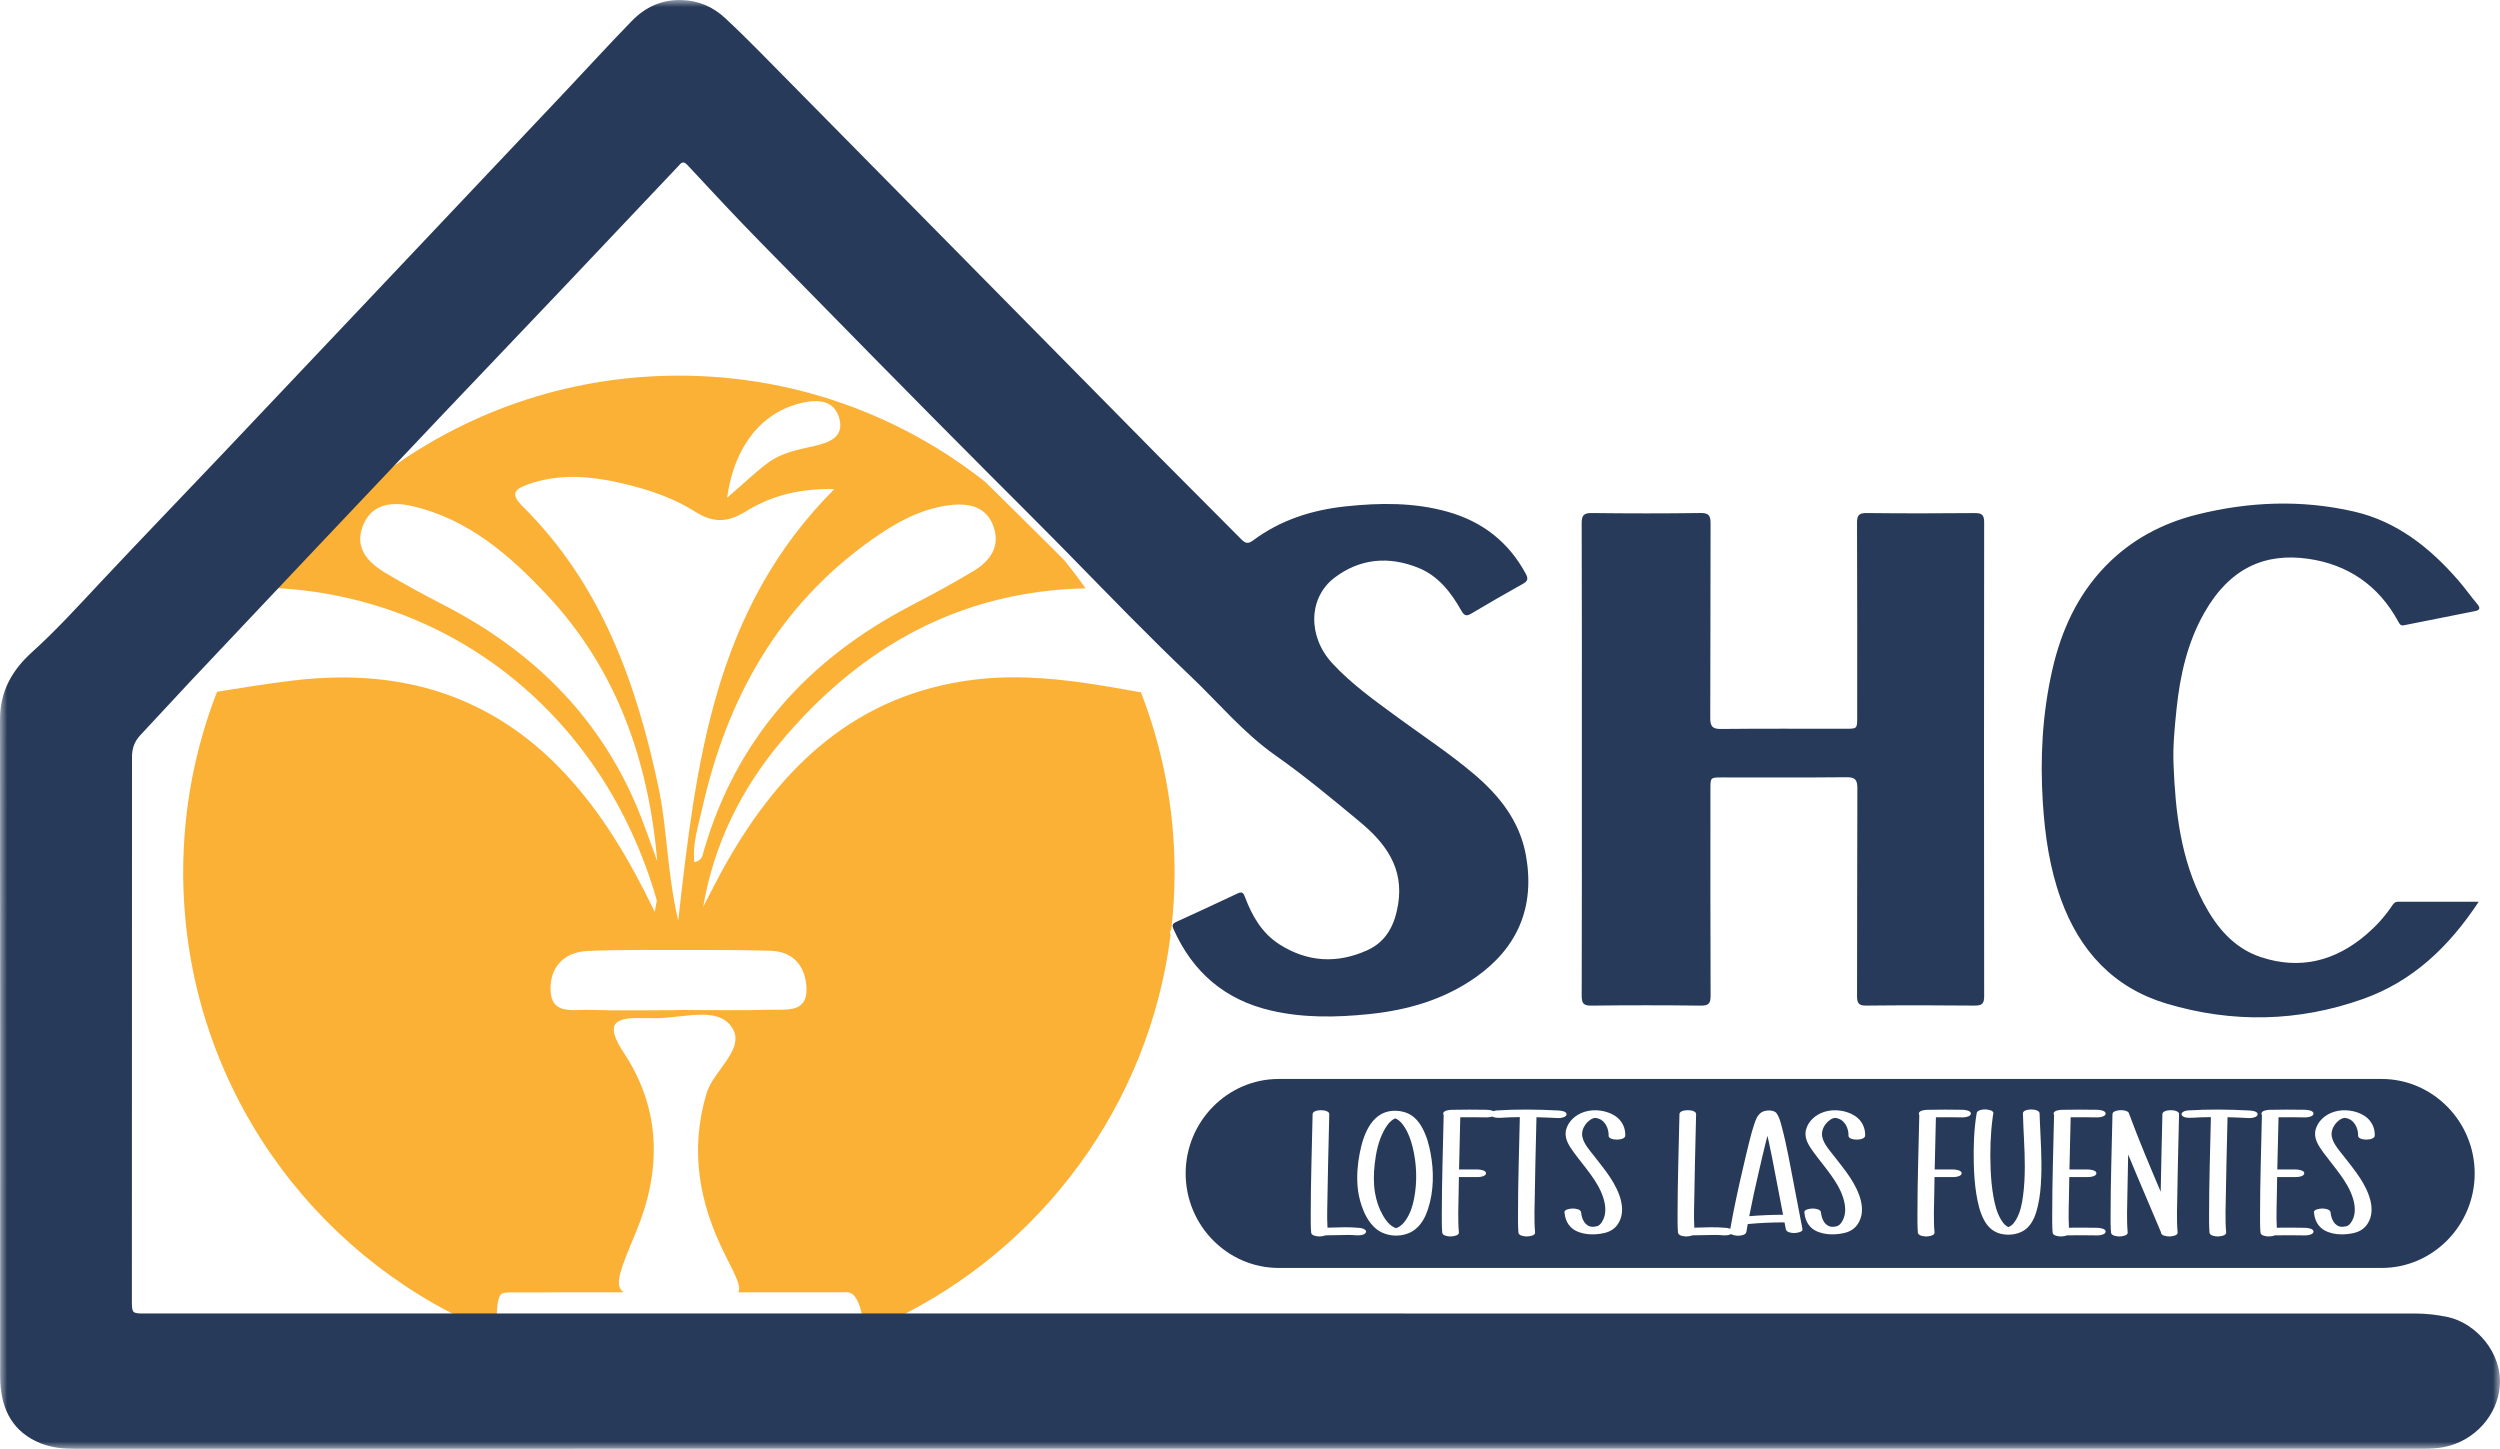 <?xml version="1.0" encoding="UTF-8"?> <svg xmlns="http://www.w3.org/2000/svg" xmlns:xlink="http://www.w3.org/1999/xlink" width="176px" height="102px" viewBox="0 0 176 102" version="1.1"><title>Group 6 Copy 2</title><defs><polygon id="path-1" points="0 0 176 0 176 102 0 102"></polygon></defs><g id="Page-1" stroke="none" stroke-width="1" fill="none" fill-rule="evenodd"><g id="0.-Home" transform="translate(-135, -1090)"><g id="Group-6-Copy-2" transform="translate(135, 1090)"><path d="M54.946,71.084 C54.802,71.085 54.659,71.083 54.519,71.084 C54.448,71.084 54.378,71.084 54.31,71.086 C52.116,71.145 49.92,71.104 47.725,71.104 C47.725,71.108 47.725,71.111 47.725,71.115 C46.674,71.115 45.624,71.126 44.574,71.129 C43.524,71.132 42.474,71.128 41.426,71.096 C41.359,71.094 41.29,71.093 41.22,71.094 C40.942,71.096 40.641,71.115 40.35,71.11 C39.547,71.099 38.808,70.915 38.759,69.751 C38.689,68.12 39.678,67.019 41.383,66.946 C41.955,66.922 42.526,66.906 43.099,66.896 C44.377,66.872 45.657,66.876 46.936,66.879 C47.362,66.881 47.789,66.882 48.215,66.881 C48.227,66.881 48.24,66.881 48.252,66.881 L48.253,66.881 C48.754,66.881 49.255,66.88 49.756,66.88 C51.259,66.88 52.762,66.887 54.264,66.936 C55.888,66.989 56.701,68.049 56.775,69.534 C56.847,70.974 55.889,71.08 54.946,71.084 M44.716,56.514 C41.963,50.185 37.29,45.71 31.225,42.585 C29.846,41.874 28.478,41.136 27.147,40.34 C25.907,39.598 24.925,38.583 25.552,37.006 C26.017,35.834 26.939,35.465 27.957,35.487 C28.299,35.494 28.652,35.545 29.002,35.625 C32.962,36.532 35.902,39.096 38.567,41.951 C43.428,47.162 45.657,53.558 46.275,60.633 C46.275,60.632 46.274,60.631 46.274,60.63 C45.758,59.257 45.3,57.858 44.716,56.514 M37.214,34.083 C38.25,33.722 39.282,33.576 40.313,33.575 C41.639,33.574 42.961,33.812 44.283,34.143 C45.513,34.451 46.721,34.85 47.847,35.409 C48.223,35.596 48.589,35.8 48.945,36.025 C49.572,36.422 50.139,36.616 50.708,36.612 C51.278,36.608 51.85,36.406 52.489,36.012 C54.127,35.001 55.958,34.446 58.271,34.43 C58.424,34.429 58.579,34.43 58.736,34.434 C50.266,42.915 49.014,53.608 47.748,64.81 C46.951,61.414 46.983,58.383 46.362,55.443 C44.798,48.036 42.309,41.11 36.792,35.647 C35.881,34.745 36.254,34.418 37.214,34.083 M56.372,28.381 C56.735,28.293 57.1,28.236 57.441,28.238 C58.191,28.243 58.829,28.539 59.083,29.442 C59.46,30.789 58.342,31.17 57.278,31.409 C56.147,31.662 54.987,31.883 54.044,32.595 C53.14,33.279 52.316,34.069 51.188,35.045 C51.188,35.046 51.187,35.046 51.187,35.047 C51.693,31.396 53.617,29.049 56.372,28.381 M66.767,35.574 C67.027,35.539 67.284,35.518 67.534,35.518 C68.607,35.517 69.542,35.894 69.958,37.111 C70.432,38.495 69.678,39.511 68.543,40.195 C67.104,41.061 65.621,41.86 64.13,42.637 C56.903,46.403 51.834,51.987 49.54,59.926 C49.455,60.222 49.439,60.582 48.88,60.696 C48.879,60.696 48.879,60.696 48.879,60.696 C48.741,59.384 49.156,58.168 49.425,56.962 C51.149,49.239 54.76,42.687 61.333,38.018 C62.98,36.849 64.723,35.852 66.767,35.574 M82.411,65.821 C82.339,65.648 82.346,65.542 82.457,65.455 C82.611,64.123 82.69,62.769 82.69,61.395 C82.69,56.931 81.845,52.666 80.322,48.741 C80.278,48.733 80.234,48.726 80.19,48.718 C77.602,48.251 75.014,47.797 72.395,47.701 C72.371,47.7 72.347,47.698 72.322,47.697 C72.146,47.691 71.97,47.689 71.794,47.686 C71.724,47.685 71.653,47.682 71.582,47.682 C71.469,47.681 71.357,47.684 71.244,47.684 C71.109,47.685 70.975,47.684 70.841,47.688 C70.831,47.688 70.822,47.688 70.812,47.689 C70.091,47.705 69.367,47.753 68.64,47.842 C60.352,48.844 55.027,53.879 51.106,60.806 C50.544,61.8 50.038,62.825 49.507,63.836 C49.506,63.837 49.506,63.837 49.505,63.838 C50.256,59.446 52.158,55.593 54.948,52.253 C60.736,45.325 67.846,41.635 76.28,41.425 C76.327,41.424 76.374,41.421 76.422,41.42 C75.955,40.75 75.462,40.099 74.95,39.464 C74.622,39.134 74.293,38.805 73.964,38.475 C73.279,37.791 72.593,37.107 71.901,36.43 C71.382,35.921 70.867,35.409 70.35,34.9 C70.022,34.577 69.695,34.254 69.368,33.931 C63.832,29.559 56.944,26.832 49.433,26.483 C49.392,26.481 49.352,26.479 49.312,26.477 C49.137,26.47 48.961,26.465 48.785,26.46 C48.708,26.458 48.631,26.454 48.554,26.452 C48.301,26.447 48.048,26.444 47.793,26.444 C47.532,26.444 47.271,26.447 47.011,26.453 C46.971,26.454 46.932,26.456 46.893,26.457 C46.672,26.462 46.452,26.469 46.232,26.479 C46.216,26.48 46.2,26.481 46.185,26.481 C38.438,26.834 31.354,29.721 25.729,34.329 C25.565,34.5 25.401,34.671 25.237,34.842 C23.813,36.325 22.388,37.808 20.965,39.292 C20.755,39.511 20.545,39.731 20.335,39.951 C20.193,40.099 20.052,40.247 19.91,40.394 C19.663,40.722 19.421,41.053 19.186,41.39 C19.211,41.391 19.236,41.393 19.261,41.394 C31.721,41.959 42.456,50.258 46.227,63.341 C46.257,63.447 46.194,63.579 46.095,64.196 C46.094,64.195 46.094,64.195 46.094,64.195 C44.254,60.4 42.343,57.2 39.752,54.431 C35.311,49.685 29.966,47.655 23.938,47.693 C22.823,47.7 21.684,47.778 20.523,47.922 C18.79,48.138 17.064,48.407 15.34,48.691 C15.32,48.694 15.3,48.697 15.281,48.7 C13.747,52.637 12.897,56.915 12.897,61.395 C12.897,75.305 21.014,87.308 32.76,92.933 L32.807,92.933 L34.964,92.933 L34.97,92.933 C34.97,91.897 35.064,91.134 35.403,91.043 C35.601,90.989 35.8,90.983 35.999,90.983 C38.636,90.981 41.274,90.983 43.911,90.982 C43.196,90.506 43.666,89.392 44.762,86.766 C46.572,82.43 46.561,78.135 43.927,74.132 C42.695,72.261 43.01,71.594 45.188,71.677 C45.365,71.684 45.542,71.669 45.719,71.676 C45.733,71.676 45.748,71.675 45.762,71.676 C45.881,71.682 46.001,71.685 46.124,71.684 C46.668,71.682 47.25,71.615 47.827,71.552 C48.426,71.485 49.02,71.422 49.562,71.438 C50.272,71.457 50.892,71.611 51.317,72.066 C52.805,73.656 50.252,75.255 49.742,76.967 C48.534,81.018 49.233,84.744 51.057,88.359 C51.823,89.876 52.213,90.617 51.964,90.981 L51.965,90.981 C54.401,90.981 56.836,90.979 59.271,90.979 C59.372,90.979 59.473,90.97 59.575,90.971 C59.796,90.974 60.017,91.028 60.228,91.342 C60.46,91.687 60.651,92.224 60.736,92.933 L60.741,92.933 L62.714,92.933 L62.826,92.933 C73.306,87.914 80.896,77.818 82.411,65.821" id="Fill-1" fill="#FBB136"></path><g id="Group-5"><mask id="mask-2" fill="white"><use xlink:href="#path-1"></use></mask><g id="Clip-4"></g><path d="M166.01,79.953 C166.031,79.473 165.767,78.784 165.09,78.701 C165.111,78.704 165.035,78.701 165.024,78.703 C164.988,78.709 164.962,78.715 164.92,78.73 C164.771,78.782 164.646,78.879 164.544,78.977 C164.308,79.198 164.161,79.499 164.145,79.789 C164.112,80.368 164.63,80.919 164.993,81.388 C165.388,81.9 165.803,82.403 166.149,82.937 C166.75,83.866 167.331,85.181 166.656,86.184 C166.437,86.508 166.114,86.716 165.676,86.811 C165.296,86.894 164.901,86.924 164.51,86.88 C164.103,86.833 163.687,86.696 163.407,86.447 C163.066,86.144 162.943,85.746 162.9,85.348 C162.878,85.142 163.315,85.081 163.486,85.081 C163.697,85.081 164.05,85.14 164.072,85.348 C164.096,85.577 164.147,85.8 164.279,86.006 C164.334,86.093 164.362,86.128 164.433,86.189 C164.465,86.216 164.499,86.241 164.534,86.266 C164.538,86.269 164.541,86.272 164.545,86.274 C164.545,86.275 164.547,86.275 164.549,86.277 C164.564,86.284 164.58,86.294 164.596,86.3 C164.606,86.305 164.641,86.319 164.664,86.329 C164.688,86.335 164.73,86.348 164.741,86.352 C164.744,86.353 164.747,86.354 164.749,86.355 C164.755,86.356 164.762,86.357 164.77,86.357 C164.776,86.358 164.79,86.36 164.804,86.362 C164.826,86.363 164.87,86.366 164.884,86.366 C164.901,86.366 164.916,86.365 164.928,86.365 C164.918,86.366 164.906,86.368 164.891,86.369 C164.905,86.368 164.92,86.366 164.934,86.364 C164.964,86.363 164.974,86.361 164.956,86.362 C165.004,86.356 165.053,86.351 165.103,86.345 C165.104,86.345 165.104,86.345 165.105,86.345 C165.126,86.339 165.149,86.335 165.171,86.329 C165.186,86.325 165.228,86.313 165.257,86.305 C165.301,86.278 165.344,86.253 165.382,86.218 C165.479,86.128 165.55,86.014 165.607,85.905 C165.866,85.412 165.794,84.815 165.63,84.309 C165.251,83.14 164.319,82.166 163.569,81.14 C163.195,80.63 162.851,80.101 163.028,79.493 C163.187,78.948 163.652,78.484 164.305,78.275 C165.008,78.05 165.865,78.174 166.45,78.549 C166.971,78.881 167.205,79.432 167.182,79.953 C167.165,80.325 165.994,80.315 166.01,79.953 L166.01,79.953 Z M161.635,82.332 C161.816,82.335 162.227,82.391 162.221,82.6 C162.215,82.806 161.833,82.87 161.635,82.867 C161.194,82.862 160.752,82.86 160.311,82.863 C160.304,83.22 160.298,83.577 160.293,83.933 C160.281,84.762 160.242,85.601 160.287,86.431 C160.953,86.423 161.619,86.425 162.285,86.437 C162.465,86.441 162.877,86.495 162.872,86.705 C162.865,86.91 162.483,86.976 162.285,86.972 C161.572,86.959 160.859,86.958 160.147,86.968 C160.011,87.026 159.826,87.046 159.725,87.046 C159.517,87.046 159.157,86.987 159.139,86.778 C159.102,86.349 159.109,85.915 159.108,85.485 C159.107,83.155 159.193,80.825 159.239,78.495 C159.217,78.468 159.205,78.435 159.205,78.399 C159.212,78.188 159.594,78.135 159.791,78.131 C160.623,78.114 161.454,78.113 162.285,78.129 C162.465,78.133 162.877,78.187 162.872,78.397 C162.865,78.602 162.483,78.668 162.285,78.664 C161.66,78.652 161.034,78.65 160.408,78.656 C160.399,79.105 160.387,79.555 160.376,80.004 C160.357,80.779 160.338,81.553 160.322,82.328 C160.76,82.326 161.197,82.327 161.635,82.332 L161.635,82.332 Z M158.353,78.713 C157.841,78.687 157.33,78.665 156.818,78.652 C156.809,79.103 156.798,79.553 156.787,80.004 C156.755,81.313 156.722,82.623 156.704,83.933 C156.69,84.878 156.64,85.835 156.722,86.778 C156.739,86.985 156.31,87.046 156.135,87.046 C155.929,87.046 155.567,86.987 155.549,86.778 C155.513,86.349 155.519,85.915 155.519,85.485 C155.518,83.204 155.6,80.924 155.647,78.644 C155.205,78.648 154.762,78.663 154.32,78.691 C154.105,78.705 153.707,78.705 153.599,78.505 C153.499,78.316 153.819,78.188 154.009,78.175 C155.462,78.082 156.9,78.103 158.353,78.178 C158.533,78.188 158.945,78.232 158.939,78.446 C158.933,78.647 158.551,78.723 158.353,78.713 L158.353,78.713 Z M153.369,80.004 C153.337,81.313 153.306,82.623 153.286,83.933 C153.273,84.878 153.223,85.835 153.304,86.778 C153.322,86.985 152.893,87.046 152.718,87.046 C152.511,87.046 152.15,86.987 152.132,86.778 C152.131,86.765 152.13,86.752 152.129,86.738 C152.127,86.734 152.124,86.729 152.122,86.724 C151.363,84.906 150.57,83.096 149.823,81.274 C149.803,82.16 149.784,83.047 149.771,83.933 C149.757,84.878 149.708,85.835 149.789,86.778 C149.807,86.985 149.377,87.046 149.203,87.046 C148.996,87.046 148.635,86.987 148.617,86.778 C148.58,86.349 148.586,85.915 148.586,85.485 C148.585,83.134 148.673,80.783 148.718,78.433 C148.722,78.258 148.983,78.167 149.259,78.158 C149.495,78.145 149.742,78.194 149.838,78.308 C149.868,78.338 149.885,78.373 149.889,78.413 C150.571,80.256 151.339,82.077 152.113,83.896 C152.139,82.075 152.198,80.253 152.234,78.433 C152.241,78.062 153.413,78.068 153.406,78.433 C153.396,78.956 153.382,79.48 153.369,80.004 L153.369,80.004 Z M147.001,82.332 C147.182,82.335 147.594,82.391 147.587,82.6 C147.581,82.806 147.2,82.87 147.001,82.867 C146.56,82.862 146.119,82.86 145.678,82.863 C145.671,83.22 145.665,83.577 145.66,83.933 C145.648,84.762 145.608,85.601 145.653,86.431 C146.319,86.423 146.986,86.425 147.652,86.437 C147.832,86.441 148.243,86.495 148.238,86.705 C148.232,86.91 147.85,86.976 147.652,86.972 C146.939,86.959 146.226,86.958 145.513,86.968 C145.378,87.026 145.192,87.046 145.091,87.046 C144.884,87.046 144.523,86.987 144.505,86.778 C144.469,86.349 144.475,85.915 144.475,85.485 C144.474,83.155 144.56,80.825 144.606,78.495 C144.584,78.468 144.571,78.435 144.572,78.399 C144.578,78.188 144.96,78.135 145.158,78.131 C145.99,78.114 146.821,78.113 147.652,78.129 C147.832,78.133 148.243,78.187 148.238,78.397 C148.232,78.602 147.85,78.668 147.652,78.664 C147.026,78.652 146.4,78.65 145.774,78.656 C145.765,79.105 145.754,79.555 145.743,80.004 C145.723,80.779 145.705,81.553 145.689,82.328 C146.127,82.326 146.564,82.327 147.001,82.332 L147.001,82.332 Z M143.702,82.873 C143.676,83.569 143.619,84.27 143.453,84.955 C143.323,85.485 143.144,86.044 142.697,86.464 C142.25,86.884 141.468,87.021 140.823,86.853 C140.25,86.703 139.893,86.302 139.668,85.874 C139.373,85.31 139.237,84.689 139.138,84.087 C139.022,83.376 138.973,82.659 138.956,81.944 C138.928,80.756 138.958,79.548 139.158,78.37 C139.194,78.161 139.525,78.102 139.744,78.102 C139.911,78.102 140.365,78.166 140.33,78.37 C140.314,78.462 140.301,78.554 140.288,78.646 C140.124,79.848 140.09,81.069 140.139,82.277 C140.165,82.952 140.223,83.628 140.347,84.295 C140.447,84.833 140.574,85.36 140.868,85.857 C140.925,85.953 140.989,86.045 141.061,86.134 C141.071,86.145 141.088,86.163 141.096,86.171 C141.107,86.184 141.119,86.196 141.132,86.207 C141.167,86.239 141.203,86.271 141.242,86.3 C141.261,86.315 141.283,86.328 141.303,86.343 C141.322,86.351 141.359,86.368 141.382,86.38 C141.384,86.38 141.385,86.381 141.387,86.382 L141.386,86.382 L141.386,86.382 L141.388,86.382 C141.389,86.383 141.39,86.383 141.39,86.383 C141.394,86.382 141.396,86.381 141.399,86.38 C141.406,86.38 141.413,86.38 141.418,86.38 C141.413,86.38 141.408,86.38 141.401,86.38 C141.418,86.375 141.434,86.37 141.452,86.366 C141.317,86.395 141.441,86.362 141.503,86.336 C141.503,86.336 141.505,86.336 141.506,86.335 C141.523,86.323 141.541,86.311 141.559,86.299 C141.604,86.266 141.645,86.231 141.685,86.194 C141.7,86.18 141.714,86.165 141.729,86.15 C141.736,86.143 141.744,86.133 141.75,86.125 C141.822,86.032 141.889,85.939 141.946,85.839 C142.238,85.325 142.341,84.774 142.419,84.214 C142.518,83.511 142.544,82.803 142.546,82.096 C142.549,80.857 142.442,79.621 142.415,78.383 C142.407,78.016 143.579,78.014 143.587,78.383 C143.59,78.499 143.594,78.615 143.598,78.732 C143.654,80.112 143.755,81.491 143.702,82.873 L143.702,82.873 Z M138.165,78.664 C137.539,78.652 136.914,78.65 136.288,78.656 C136.278,79.105 136.267,79.555 136.256,80.004 C136.237,80.779 136.218,81.553 136.202,82.328 C136.64,82.326 137.077,82.327 137.515,82.332 C137.696,82.335 138.107,82.391 138.101,82.6 C138.095,82.806 137.712,82.87 137.515,82.867 C137.074,82.862 136.632,82.86 136.191,82.863 C136.184,83.22 136.178,83.576 136.173,83.933 C136.159,84.878 136.11,85.835 136.19,86.778 C136.208,86.985 135.78,87.046 135.604,87.046 C135.397,87.046 135.037,86.987 135.019,86.778 C134.982,86.349 134.989,85.915 134.988,85.485 C134.987,83.155 135.072,80.825 135.119,78.495 C135.097,78.468 135.084,78.435 135.085,78.398 C135.092,78.188 135.474,78.135 135.671,78.131 C136.502,78.114 137.334,78.113 138.165,78.129 C138.345,78.132 138.757,78.187 138.751,78.396 C138.745,78.602 138.363,78.668 138.165,78.664 L138.165,78.664 Z M130.134,79.953 C130.156,79.473 129.891,78.784 129.214,78.701 C129.235,78.704 129.16,78.701 129.149,78.703 C129.113,78.709 129.086,78.715 129.044,78.73 C128.895,78.782 128.771,78.879 128.668,78.977 C128.433,79.198 128.285,79.499 128.269,79.789 C128.236,80.368 128.755,80.919 129.117,81.388 C129.513,81.9 129.927,82.403 130.273,82.937 C130.875,83.866 131.455,85.181 130.781,86.184 C130.562,86.508 130.239,86.716 129.801,86.811 C129.421,86.894 129.025,86.924 128.634,86.88 C128.227,86.833 127.811,86.696 127.532,86.447 C127.192,86.144 127.067,85.746 127.025,85.348 C127.003,85.142 127.439,85.081 127.611,85.081 C127.821,85.081 128.174,85.14 128.196,85.348 C128.221,85.577 128.272,85.8 128.403,86.006 C128.459,86.093 128.487,86.128 128.558,86.189 C128.589,86.216 128.624,86.241 128.658,86.266 C128.662,86.269 128.666,86.272 128.669,86.274 C128.671,86.275 128.672,86.275 128.673,86.277 C128.688,86.284 128.704,86.294 128.721,86.3 C128.731,86.305 128.766,86.319 128.788,86.329 C128.812,86.335 128.855,86.348 128.865,86.352 C128.868,86.353 128.871,86.354 128.873,86.355 C128.879,86.356 128.887,86.357 128.895,86.357 C128.901,86.358 128.914,86.36 128.928,86.362 C128.951,86.363 128.994,86.366 129.009,86.366 C129.026,86.366 129.04,86.365 129.052,86.365 C129.043,86.366 129.03,86.368 129.016,86.369 C129.03,86.368 129.045,86.366 129.059,86.364 C129.088,86.363 129.099,86.361 129.08,86.362 C129.129,86.356 129.179,86.351 129.227,86.345 C129.228,86.345 129.229,86.345 129.229,86.345 C129.251,86.339 129.273,86.335 129.295,86.329 C129.31,86.325 129.352,86.313 129.382,86.305 C129.426,86.278 129.468,86.253 129.506,86.218 C129.604,86.128 129.675,86.014 129.731,85.905 C129.99,85.412 129.918,84.815 129.754,84.309 C129.376,83.14 128.444,82.166 127.694,81.14 C127.32,80.63 126.976,80.101 127.153,79.493 C127.311,78.948 127.776,78.484 128.43,78.275 C129.133,78.05 129.989,78.174 130.574,78.549 C131.095,78.881 131.329,79.432 131.306,79.953 C131.29,80.325 130.119,80.315 130.134,79.953 L130.134,79.953 Z M126.309,86.806 C126.086,86.806 125.763,86.746 125.723,86.538 C125.692,86.378 125.661,86.217 125.63,86.056 C124.765,86.053 123.901,86.091 123.042,86.174 C123.008,86.359 122.976,86.543 122.944,86.728 C122.909,86.937 122.578,86.995 122.358,86.995 C122.244,86.995 122,86.965 121.866,86.881 C121.701,86.975 121.429,86.98 121.259,86.962 C120.886,86.924 120.506,86.945 120.132,86.951 C119.802,86.957 119.472,86.962 119.142,86.967 C119.006,87.025 118.82,87.046 118.718,87.046 C118.511,87.046 118.15,86.987 118.132,86.778 C118.095,86.349 118.101,85.915 118.101,85.485 C118.101,83.134 118.188,80.783 118.234,78.433 C118.241,78.062 119.413,78.068 119.406,78.433 C119.395,78.956 119.382,79.48 119.369,80.004 C119.337,81.313 119.306,82.623 119.286,83.933 C119.274,84.761 119.234,85.598 119.279,86.428 C120.042,86.406 120.818,86.368 121.57,86.446 C121.639,86.454 121.731,86.475 121.812,86.51 C122.056,85.113 122.36,83.724 122.683,82.338 C122.853,81.611 123.018,80.882 123.204,80.157 C123.294,79.807 123.392,79.457 123.509,79.112 C123.609,78.82 123.707,78.521 124.003,78.314 C124.262,78.133 124.885,78.108 125.073,78.378 C125.275,78.667 125.349,78.999 125.435,79.318 C125.526,79.653 125.607,79.988 125.683,80.324 C125.834,80.998 125.963,81.675 126.092,82.352 C126.36,83.747 126.627,85.143 126.895,86.538 C126.934,86.742 126.466,86.806 126.309,86.806 L126.309,86.806 Z M113.247,79.953 C113.268,79.473 113.004,78.784 112.327,78.701 C112.348,78.704 112.273,78.701 112.262,78.703 C112.226,78.709 112.199,78.715 112.157,78.73 C112.008,78.782 111.884,78.879 111.781,78.977 C111.546,79.198 111.398,79.499 111.381,79.789 C111.349,80.368 111.867,80.919 112.23,81.388 C112.625,81.9 113.04,82.403 113.386,82.937 C113.988,83.866 114.568,85.181 113.893,86.184 C113.675,86.508 113.351,86.716 112.914,86.811 C112.534,86.894 112.138,86.924 111.747,86.88 C111.34,86.833 110.923,86.696 110.645,86.447 C110.304,86.144 110.18,85.746 110.137,85.348 C110.116,85.142 110.552,85.081 110.723,85.081 C110.934,85.081 111.287,85.14 111.309,85.348 C111.334,85.577 111.385,85.8 111.516,86.006 C111.572,86.093 111.599,86.128 111.671,86.189 C111.702,86.216 111.737,86.241 111.771,86.266 C111.775,86.269 111.779,86.272 111.782,86.274 C111.784,86.275 111.784,86.275 111.786,86.277 C111.801,86.284 111.817,86.294 111.834,86.3 C111.844,86.305 111.878,86.319 111.901,86.329 C111.925,86.335 111.967,86.348 111.978,86.352 C111.981,86.353 111.984,86.354 111.986,86.355 C111.992,86.356 111.999,86.357 112.007,86.357 C112.014,86.358 112.027,86.36 112.041,86.362 C112.064,86.363 112.107,86.366 112.122,86.366 C112.139,86.366 112.153,86.365 112.165,86.365 C112.156,86.366 112.143,86.368 112.129,86.369 C112.143,86.368 112.157,86.366 112.172,86.364 C112.201,86.363 112.212,86.361 112.193,86.362 C112.242,86.356 112.291,86.351 112.34,86.345 C112.34,86.345 112.341,86.345 112.342,86.345 C112.364,86.339 112.386,86.335 112.408,86.329 C112.423,86.325 112.465,86.313 112.495,86.305 C112.539,86.278 112.582,86.253 112.619,86.218 C112.717,86.128 112.787,86.014 112.844,85.905 C113.103,85.412 113.031,84.815 112.867,84.309 C112.489,83.14 111.557,82.166 110.806,81.14 C110.432,80.63 110.089,80.101 110.265,79.493 C110.424,78.948 110.889,78.484 111.543,78.275 C112.245,78.05 113.102,78.174 113.687,78.549 C114.208,78.881 114.442,79.432 114.419,79.953 C114.403,80.325 113.232,80.315 113.247,79.953 L113.247,79.953 Z M108.167,78.652 C108.158,79.103 108.147,79.553 108.136,80.004 C108.104,81.313 108.072,82.623 108.053,83.933 C108.039,84.878 107.989,85.835 108.071,86.778 C108.088,86.985 107.659,87.046 107.485,87.046 C107.278,87.046 106.916,86.987 106.899,86.778 C106.862,86.349 106.868,85.915 106.868,85.485 C106.867,83.204 106.949,80.924 106.996,78.644 C106.554,78.648 106.112,78.663 105.669,78.691 C105.5,78.702 105.219,78.702 105.053,78.605 C104.931,78.649 104.782,78.666 104.68,78.664 C104.054,78.652 103.428,78.65 102.802,78.656 C102.793,79.105 102.782,79.555 102.771,80.004 C102.752,80.779 102.734,81.553 102.718,82.328 C103.155,82.326 103.592,82.327 104.03,82.332 C104.21,82.335 104.622,82.391 104.616,82.6 C104.61,82.806 104.228,82.87 104.03,82.867 C103.589,82.862 103.148,82.86 102.707,82.863 C102.7,83.22 102.693,83.576 102.688,83.933 C102.674,84.878 102.625,85.835 102.706,86.778 C102.724,86.985 102.295,87.046 102.12,87.046 C101.913,87.046 101.552,86.987 101.534,86.778 C101.498,86.349 101.503,85.915 101.503,85.485 C101.503,83.155 101.588,80.825 101.635,78.495 C101.613,78.468 101.6,78.435 101.601,78.398 C101.607,78.188 101.988,78.135 102.187,78.131 C103.018,78.114 103.849,78.113 104.68,78.129 C104.796,78.131 105.006,78.155 105.141,78.227 C105.214,78.198 105.293,78.18 105.358,78.175 C106.811,78.082 108.249,78.103 109.702,78.178 C109.882,78.188 110.294,78.232 110.288,78.446 C110.282,78.647 109.9,78.723 109.702,78.713 C109.19,78.687 108.679,78.665 108.167,78.652 L108.167,78.652 Z M100.523,85.146 C100.359,85.64 100.111,86.145 99.662,86.52 C98.9,87.158 97.6,87.136 96.847,86.484 C96.35,86.052 96.057,85.462 95.866,84.904 C95.715,84.459 95.614,84.004 95.575,83.545 C95.509,82.751 95.571,81.946 95.729,81.161 C95.961,79.999 96.547,77.976 98.515,78.219 C98.534,78.221 98.553,78.223 98.571,78.226 C98.587,78.229 98.606,78.232 98.625,78.236 C98.783,78.265 98.929,78.302 99.074,78.364 C99.585,78.579 99.911,79.003 100.133,79.414 C100.434,79.969 100.599,80.574 100.711,81.17 C100.955,82.476 100.947,83.864 100.523,85.146 L100.523,85.146 Z M145.086,63.296 C146.405,66.95 148.8,69.538 152.516,70.652 C157.154,72.042 161.813,71.945 166.376,70.321 C169.831,69.091 172.402,66.673 174.5,63.483 C172.528,63.483 170.683,63.486 168.837,63.48 C168.586,63.479 168.484,63.639 168.365,63.816 C167.861,64.561 167.255,65.221 166.578,65.799 C164.392,67.666 161.912,68.292 159.165,67.381 C157.257,66.748 156.038,65.28 155.125,63.544 C153.526,60.503 153.147,57.175 153.016,53.804 C152.965,52.491 153.097,51.181 153.233,49.875 C153.481,47.512 154.001,45.224 155.179,43.147 C156.986,39.957 159.486,38.906 162.51,39.341 C165.283,39.741 167.442,41.203 168.827,43.738 C168.915,43.898 168.979,44.071 169.237,44.019 C170.904,43.68 172.574,43.356 174.242,43.022 C174.57,42.956 174.646,42.815 174.398,42.522 C173.942,41.985 173.538,41.403 173.077,40.872 C171.068,38.556 168.741,36.703 165.708,36.009 C162.02,35.165 158.332,35.312 154.672,36.225 C152.208,36.841 150.021,38.006 148.233,39.848 C146.244,41.897 145.099,44.421 144.474,47.195 C143.782,50.262 143.614,53.367 143.816,56.51 C143.965,58.833 144.295,61.107 145.086,63.296 L145.086,63.296 Z M111.362,53.466 C111.362,59.005 111.369,64.543 111.351,70.082 C111.35,70.614 111.459,70.803 112.025,70.796 C114.597,70.764 117.17,70.765 119.742,70.796 C120.295,70.802 120.428,70.637 120.426,70.091 C120.405,65.242 120.413,60.393 120.414,55.544 C120.414,54.731 120.415,54.731 121.237,54.731 C124.159,54.73 127.081,54.747 130.003,54.717 C130.61,54.711 130.761,54.906 130.758,55.5 C130.736,60.37 130.752,65.24 130.736,70.11 C130.735,70.608 130.837,70.8 131.375,70.794 C133.926,70.766 136.478,70.768 139.029,70.794 C139.544,70.798 139.685,70.646 139.685,70.126 C139.671,59.007 139.67,47.888 139.685,36.769 C139.686,36.222 139.5,36.117 139.011,36.121 C136.48,36.143 133.949,36.148 131.418,36.118 C130.865,36.111 130.731,36.276 130.734,36.823 C130.755,41.379 130.746,45.935 130.746,50.492 C130.746,51.304 130.745,51.305 129.923,51.305 C127.001,51.305 124.078,51.288 121.157,51.319 C120.55,51.325 120.399,51.129 120.402,50.535 C120.423,45.979 120.406,41.422 120.424,36.867 C120.426,36.321 120.323,36.107 119.723,36.116 C117.172,36.152 114.62,36.149 112.069,36.118 C111.499,36.111 111.347,36.275 111.35,36.85 C111.37,42.389 111.362,47.928 111.362,53.466 L111.362,53.466 Z M172.317,92.719 C171.553,92.556 170.778,92.471 169.997,92.471 C134.429,92.47 98.862,92.47 63.294,92.47 L63.288,92.47 L63.177,92.47 L61.232,92.47 L61.227,92.47 C52.76,92.47 44.293,92.47 35.825,92.47 L35.82,92.47 L33.693,92.47 L33.647,92.47 L33.64,92.47 C25.841,92.47 18.042,92.47 10.242,92.47 C9.289,92.47 9.284,92.47 9.284,91.524 C9.287,78.775 9.293,66.027 9.293,53.278 C9.293,52.684 9.473,52.187 9.883,51.752 C11.048,50.516 12.189,49.257 13.354,48.02 C15.871,45.345 18.395,42.675 20.918,40.006 C20.938,39.985 20.958,39.963 20.978,39.942 C21.118,39.794 21.257,39.646 21.397,39.498 C21.605,39.279 21.812,39.059 22.019,38.84 C23.422,37.356 24.827,35.874 26.23,34.39 C26.392,34.22 26.553,34.049 26.715,33.878 C26.726,33.866 26.737,33.855 26.749,33.843 C28.235,32.272 29.72,30.699 31.209,29.13 C33.963,26.228 36.729,23.336 39.483,20.434 C42.237,17.532 44.983,14.623 47.732,11.717 C47.93,11.507 48.062,11.26 48.395,11.619 C50.103,13.456 51.811,15.294 53.567,17.083 C58.934,22.55 64.291,28.028 69.705,33.448 C69.715,33.459 69.726,33.469 69.737,33.48 C70.059,33.803 70.382,34.126 70.705,34.449 C71.215,34.958 71.723,35.47 72.234,35.978 C72.916,36.656 73.593,37.339 74.268,38.024 C74.592,38.353 74.917,38.681 75.24,39.011 C75.262,39.033 75.283,39.055 75.304,39.077 C78.103,41.933 80.878,44.813 83.778,47.565 C85.766,49.45 87.519,51.582 89.786,53.176 C91.844,54.624 93.786,56.24 95.726,57.851 C97.551,59.367 98.851,61.106 98.423,63.693 C98.188,65.113 97.603,66.291 96.255,66.898 C94.138,67.852 92.049,67.742 90.078,66.486 C88.864,65.713 88.156,64.511 87.656,63.176 C87.563,62.926 87.486,62.729 87.148,62.889 C85.695,63.576 84.236,64.249 82.774,64.918 C82.726,64.94 82.689,64.962 82.657,64.986 C82.652,64.99 82.646,64.993 82.641,64.997 C82.532,65.084 82.525,65.191 82.596,65.363 C82.6,65.373 82.603,65.381 82.607,65.392 C82.608,65.393 82.608,65.394 82.609,65.395 C83.97,68.456 86.242,70.389 89.472,71.141 C91.764,71.674 94.079,71.631 96.396,71.392 C99.088,71.114 101.645,70.383 103.893,68.798 C106.852,66.713 108.073,63.84 107.427,60.226 C106.993,57.802 105.547,55.997 103.737,54.469 C102.028,53.027 100.162,51.8 98.363,50.481 C96.764,49.307 95.144,48.159 93.786,46.687 C92.055,44.809 92.095,42.075 93.959,40.664 C95.766,39.297 97.797,39.145 99.863,39.979 C101.259,40.544 102.157,41.709 102.883,42.997 C103.087,43.359 103.244,43.397 103.585,43.193 C104.79,42.475 106.006,41.775 107.231,41.092 C107.571,40.903 107.59,40.717 107.417,40.397 C106.193,38.129 104.33,36.703 101.891,36.022 C99.534,35.364 97.139,35.392 94.738,35.648 C92.374,35.9 90.156,36.599 88.217,38.046 C87.881,38.297 87.684,38.268 87.394,37.973 C85.488,36.039 83.555,34.134 81.647,32.201 C72.281,22.71 62.922,13.212 53.556,3.72 C52.742,2.895 51.916,2.079 51.067,1.289 C50.208,0.49 49.206,0.043 48.009,0.003 C46.591,-0.045 45.428,0.499 44.471,1.484 C42.853,3.147 41.288,4.864 39.695,6.552 C36.707,9.717 33.715,12.879 30.724,16.042 C28.73,18.15 26.737,20.259 24.743,22.367 C21.666,25.619 18.591,28.874 15.509,32.121 C12.712,35.069 9.891,37.993 7.111,40.957 C5.522,42.651 3.959,44.372 2.237,45.928 C0.832,47.199 -0.002,48.687 -6.97996557e-05,50.661 C0.018,65.875 0.01,81.09 0.01,96.305 C0.01,96.639 0.003,96.974 0.02,97.308 C0.124,99.311 0.945,100.836 2.855,101.606 C3.627,101.917 4.438,102 5.27,102 C32.822,101.994 60.373,101.995 87.925,101.995 C115.478,101.995 143.032,101.995 170.585,101.996 C171.079,101.996 171.566,101.969 172.055,101.874 C174.231,101.451 175.837,99.608 175.989,97.559 C176.16,95.247 174.317,93.147 172.317,92.719 L172.317,92.719 Z M141.467,86.456 C141.465,86.457 141.462,86.457 141.461,86.458 C141.458,86.456 141.455,86.455 141.452,86.454 C141.45,86.453 141.448,86.452 141.445,86.452 C141.431,86.449 141.42,86.449 141.418,86.453 C141.418,86.453 141.433,86.456 141.452,86.459 C141.447,86.459 141.441,86.461 141.435,86.462 L141.437,86.462 C141.443,86.462 141.45,86.461 141.455,86.459 C141.46,86.459 141.464,86.461 141.468,86.461 L141.47,86.461 C141.467,86.459 141.465,86.459 141.462,86.458 C141.465,86.458 141.468,86.458 141.471,86.457 C141.47,86.457 141.468,86.456 141.467,86.456 L141.467,86.456 Z M124.527,80.397 C124.495,80.252 124.462,80.107 124.427,79.962 C124.388,80.108 124.35,80.255 124.314,80.402 C124.143,81.094 123.982,81.789 123.822,82.483 C123.579,83.526 123.347,84.572 123.146,85.62 C123.937,85.554 124.732,85.52 125.528,85.52 C125.33,84.489 125.133,83.457 124.934,82.425 C124.804,81.748 124.677,81.071 124.527,80.397 L124.527,80.397 Z M141.478,86.462 C141.548,86.487 141.522,86.476 141.48,86.462 C141.479,86.462 141.478,86.462 141.478,86.462 L141.478,86.462 Z M98.863,79.32 C98.8,79.224 98.73,79.131 98.652,79.041 C98.65,79.039 98.649,79.036 98.646,79.034 C98.645,79.033 98.644,79.032 98.642,79.03 C98.624,79.012 98.607,78.995 98.589,78.978 C98.554,78.944 98.517,78.912 98.479,78.881 C98.44,78.85 98.399,78.822 98.356,78.794 C98.337,78.785 98.317,78.774 98.298,78.765 C98.281,78.756 98.258,78.75 98.242,78.741 C98.241,78.741 98.24,78.74 98.239,78.74 L98.237,78.74 L98.237,78.74 L98.236,78.74 L98.235,78.74 C98.232,78.74 98.228,78.74 98.226,78.739 C98.213,78.742 98.2,78.745 98.189,78.75 L98.189,78.751 C98.183,78.753 98.177,78.757 98.167,78.762 C98.154,78.769 98.139,78.776 98.125,78.783 C98.13,78.781 98.061,78.82 98.047,78.83 C98.021,78.848 97.996,78.867 97.971,78.887 C97.827,79.002 97.786,79.051 97.684,79.188 C97.577,79.331 97.487,79.481 97.407,79.635 C97.032,80.361 96.868,81.156 96.78,81.935 C96.704,82.617 96.687,83.315 96.804,83.994 C96.895,84.522 97.064,85.044 97.339,85.529 C97.477,85.77 97.633,86.018 97.859,86.214 C97.952,86.295 98.054,86.37 98.178,86.422 C98.207,86.434 98.24,86.446 98.269,86.457 C98.247,86.456 98.225,86.46 98.215,86.477 C98.213,86.479 98.24,86.47 98.271,86.458 C98.272,86.458 98.272,86.459 98.272,86.459 C98.394,86.509 98.332,86.464 98.272,86.458 C98.34,86.433 98.427,86.4 98.293,86.461 C98.332,86.443 98.372,86.429 98.41,86.412 C98.433,86.401 98.455,86.388 98.478,86.377 L98.478,86.377 C98.52,86.349 98.561,86.321 98.6,86.291 C98.65,86.253 98.694,86.213 98.739,86.172 C98.753,86.159 98.766,86.146 98.779,86.132 C98.789,86.122 98.805,86.105 98.809,86.1 C98.882,86.013 98.95,85.923 99.01,85.83 C99.304,85.374 99.451,84.888 99.549,84.394 C99.786,83.19 99.74,81.923 99.443,80.728 C99.326,80.257 99.152,79.76 98.863,79.32 L98.863,79.32 Z M96.153,86.775 C96.046,86.971 95.654,86.985 95.433,86.962 C95.061,86.924 94.681,86.945 94.306,86.951 C93.976,86.957 93.646,86.962 93.316,86.967 C93.181,87.025 92.994,87.046 92.892,87.046 C92.685,87.046 92.324,86.987 92.306,86.778 C92.27,86.349 92.276,85.915 92.276,85.485 C92.275,83.134 92.362,80.783 92.408,78.433 C92.416,78.062 93.588,78.068 93.58,78.433 C93.57,78.956 93.556,79.48 93.544,80.004 C93.511,81.313 93.48,82.623 93.46,83.933 C93.449,84.761 93.409,85.598 93.454,86.428 C94.216,86.406 94.992,86.368 95.744,86.446 C95.925,86.465 96.26,86.582 96.153,86.775 L96.153,86.775 Z M90.019,75.959 C86.417,75.959 83.47,78.952 83.47,82.611 C83.47,86.27 86.417,89.264 90.019,89.264 L167.668,89.264 C171.27,89.264 174.218,86.27 174.218,82.611 C174.218,78.952 171.27,75.959 167.668,75.959 L90.019,75.959 Z" id="Fill-3" fill="#283A59" mask="url(#mask-2)"></path></g></g></g></g></svg> 